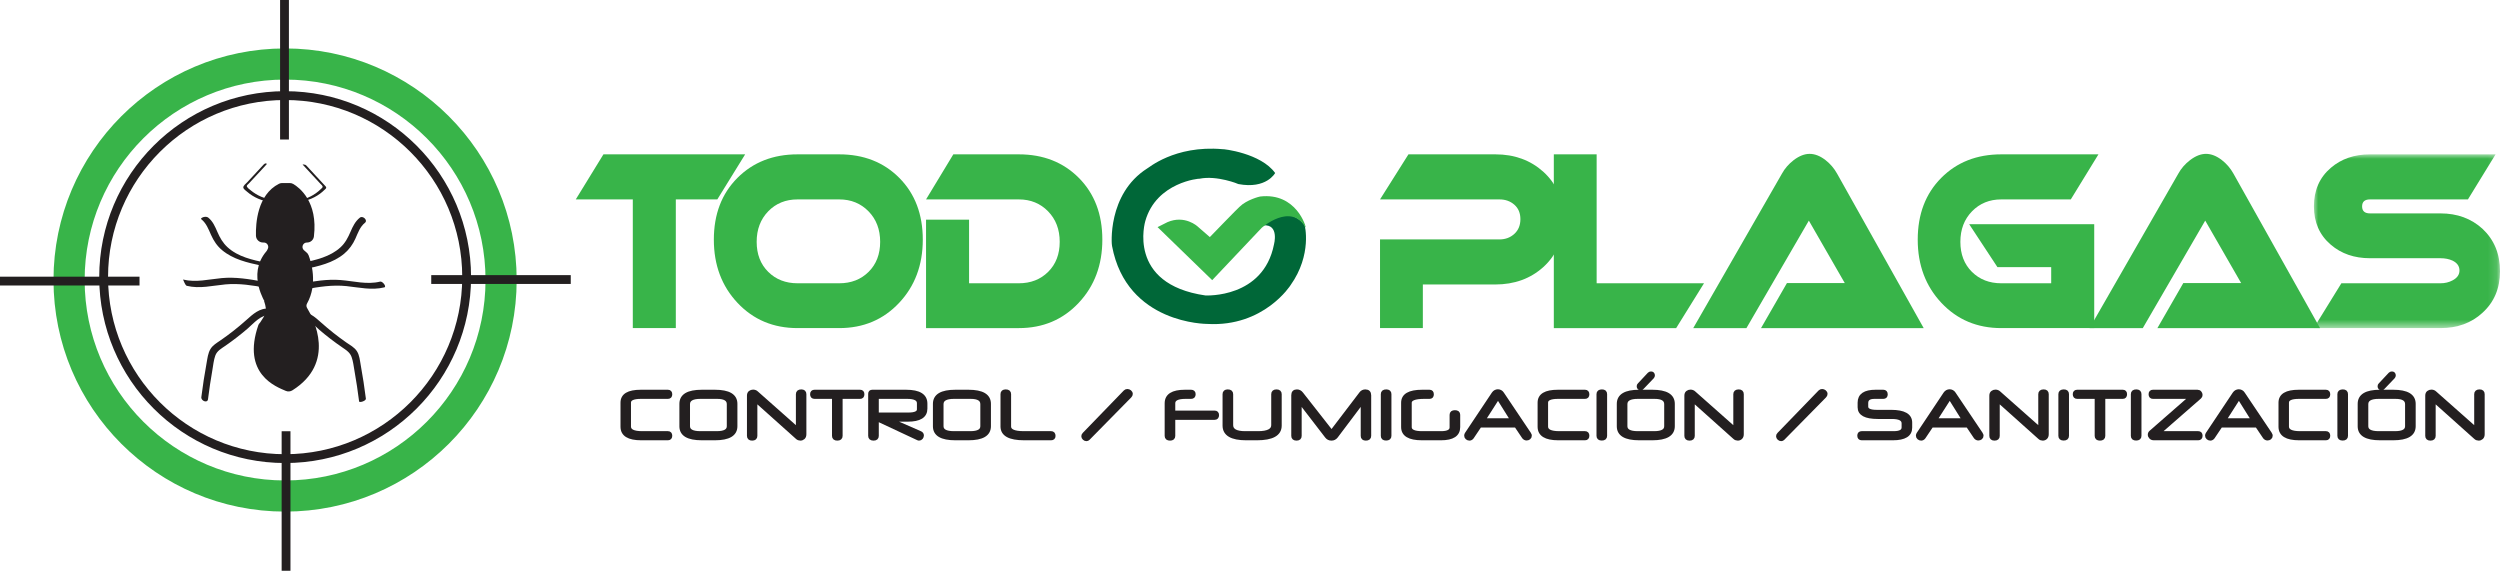 <?xml version="1.0" encoding="UTF-8"?>
<svg width="280px" height="64px" viewBox="0 0 280 64" version="1.1" xmlns="http://www.w3.org/2000/svg" xmlns:xlink="http://www.w3.org/1999/xlink">
    <title>Group 182</title>
    <defs>
        <polygon id="path-1" points="0 0 20.864 0 20.864 19.46 0 19.46"></polygon>
    </defs>
    <g id="Page-1" stroke="none" stroke-width="1" fill="none" fill-rule="evenodd">
        <g id="Group-182" transform="translate(0, -0)">
            <path d="M29.549,27.014 L29.455,27.014 C29.108,27.014 28.823,26.74 28.814,26.394 C28.779,25.049 28.963,21.897 31.319,20.713 C31.407,20.669 31.507,20.648 31.606,20.648 L32.452,20.648 C32.568,20.648 32.678,20.678 32.778,20.737 C33.39,21.1 35.482,22.635 35.01,26.473 C34.971,26.781 34.708,27.014 34.398,27.014 L34.374,27.014 C33.796,27.014 33.512,27.717 33.927,28.119 C34.01,28.2 34.101,28.279 34.201,28.356 C34.299,28.43 34.379,28.525 34.423,28.64 C34.681,29.314 35.473,31.767 34.254,33.933 C34.142,34.131 34.147,34.372 34.265,34.567 C35.034,35.831 37.457,40.578 32.67,43.591 C32.489,43.705 32.265,43.728 32.069,43.644 C31.025,43.191 27.219,41.835 29.073,36.464 C29.113,36.35 29.215,36.276 29.28,36.174 C29.864,35.262 30.153,34.973 29.719,33.67 C30.006,33.957 27.727,30.823 29.959,28.23 C29.991,28.191 30.02,28.15 30.042,28.105 L30.123,27.943 C30.337,27.517 30.026,27.014 29.549,27.014" id="Fill-1" fill="#231F20"></path>
            <path d="M29.549,27.014 L29.455,27.014 C29.108,27.014 28.823,26.74 28.814,26.394 C28.779,25.049 28.963,21.897 31.319,20.713 C31.407,20.669 31.507,20.648 31.606,20.648 L32.452,20.648 C32.568,20.648 32.678,20.678 32.778,20.737 C33.39,21.1 35.482,22.635 35.01,26.473 C34.971,26.781 34.708,27.014 34.398,27.014 L34.374,27.014 C33.796,27.014 33.512,27.717 33.927,28.119 C34.01,28.2 34.101,28.279 34.201,28.356 C34.299,28.43 34.379,28.525 34.423,28.64 C34.681,29.314 35.473,31.767 34.254,33.933 C34.142,34.131 34.147,34.372 34.265,34.567 C35.034,35.831 37.457,40.578 32.67,43.591 C32.489,43.705 32.265,43.728 32.069,43.644 C31.025,43.191 27.219,41.835 29.073,36.464 C29.113,36.35 29.215,36.276 29.28,36.174 C29.864,35.262 30.153,34.973 29.719,33.67 C30.006,33.957 27.727,30.823 29.959,28.23 C29.991,28.191 30.02,28.15 30.042,28.105 L30.123,27.943 C30.337,27.517 30.026,27.014 29.549,27.014 Z" id="Stroke-3" stroke="#231F20" stroke-width="0.296"></path>
            <path d="M29.933,22.262 C29.484,22.146 29.056,21.969 28.66,21.728 C28.466,21.612 28.282,21.481 28.108,21.339 C27.988,21.241 27.588,20.969 27.646,20.8 C27.677,20.711 27.83,20.6 27.893,20.53 C27.981,20.435 28.069,20.341 28.157,20.245 C28.342,20.046 28.527,19.847 28.712,19.648 C29.09,19.239 29.469,18.831 29.846,18.422 C29.908,18.357 29.857,18.307 29.786,18.301 C29.692,18.293 29.587,18.365 29.527,18.43 C29.113,18.876 28.699,19.323 28.286,19.769 C28.083,19.987 27.882,20.205 27.679,20.424 C27.552,20.561 27.219,20.803 27.252,21.017 C27.278,21.184 27.557,21.374 27.678,21.478 C27.864,21.64 28.064,21.786 28.274,21.917 C28.702,22.184 29.171,22.381 29.659,22.507 C29.777,22.537 30.101,22.306 29.933,22.262" id="Fill-5" fill="#231F20"></path>
            <path d="M29.821,29.437 C28.297,29.116 26.664,28.775 25.48,27.686 C24.953,27.2 24.625,26.618 24.343,25.967 C24.089,25.379 23.834,24.78 23.32,24.37 C23.181,24.26 22.97,24.27 22.805,24.31 C22.753,24.323 22.413,24.449 22.545,24.554 C23.102,24.999 23.347,25.657 23.627,26.289 C23.923,26.956 24.299,27.535 24.862,28.008 C26.109,29.055 27.719,29.42 29.274,29.748 C29.453,29.785 29.692,29.787 29.85,29.68 C29.967,29.6 29.996,29.474 29.821,29.437" id="Fill-7" fill="#231F20"></path>
            <path d="M29.391,31.533 C27.891,31.255 26.373,31.005 24.842,31.146 C23.394,31.28 21.948,31.664 20.501,31.307 C20.497,31.306 20.648,31.653 20.667,31.685 C20.719,31.772 20.81,31.985 20.92,32.012 C22.367,32.37 23.812,31.984 25.262,31.851 C26.792,31.712 28.309,31.96 29.809,32.239 C29.82,32.24 29.661,31.89 29.643,31.86 C29.595,31.779 29.498,31.553 29.391,31.533" id="Fill-9" fill="#231F20"></path>
            <path d="M30.135,34.569 C29.089,34.467 28.313,35.197 27.588,35.845 C26.659,36.675 25.678,37.447 24.649,38.152 C24.257,38.421 23.833,38.665 23.578,39.081 C23.292,39.543 23.235,40.129 23.139,40.654 C22.905,41.923 22.71,43.198 22.549,44.479 C22.496,44.893 23.235,45.2 23.296,44.714 C23.434,43.617 23.597,42.523 23.788,41.433 C23.88,40.908 23.931,40.336 24.112,39.831 C24.307,39.287 24.808,39.029 25.258,38.716 C26.111,38.124 26.934,37.488 27.722,36.812 C28.422,36.211 29.223,35.206 30.243,35.306 C30.757,35.357 30.558,34.61 30.135,34.569" id="Fill-11" fill="#231F20"></path>
            <path d="M34.169,22.486 C34.648,22.363 35.105,22.17 35.526,21.908 C35.711,21.792 35.889,21.664 36.057,21.524 C36.156,21.442 36.252,21.356 36.343,21.266 C36.407,21.205 36.53,21.114 36.535,21.021 C36.539,20.927 36.451,20.853 36.393,20.79 C36.298,20.685 36.2,20.581 36.104,20.477 C35.901,20.258 35.699,20.04 35.496,19.821 L34.283,18.511 C34.232,18.457 34.112,18.442 34.044,18.427 C34.025,18.424 33.87,18.407 33.894,18.432 L35.055,19.686 C35.24,19.885 35.425,20.084 35.61,20.283 C35.707,20.388 35.803,20.493 35.9,20.597 C35.971,20.673 36.145,20.809 36.137,20.922 C36.129,21.018 36.011,21.103 35.946,21.166 C35.87,21.241 35.79,21.314 35.708,21.383 C35.515,21.548 35.308,21.697 35.092,21.829 C34.687,22.074 34.248,22.255 33.79,22.373 C33.749,22.384 33.912,22.445 33.918,22.447 C33.989,22.469 34.093,22.505 34.169,22.486" id="Fill-13" fill="#231F20"></path>
            <path d="M34.09,30.15 C35.656,29.82 37.299,29.464 38.557,28.407 C39.111,27.941 39.517,27.37 39.812,26.711 C40.091,26.086 40.32,25.395 40.874,24.954 C41.234,24.666 40.636,24.113 40.304,24.378 C39.789,24.787 39.514,25.362 39.259,25.952 C38.978,26.603 38.673,27.206 38.143,27.693 C36.97,28.772 35.369,29.122 33.856,29.441 C33.35,29.548 33.668,30.239 34.09,30.15" id="Fill-15" fill="#231F20"></path>
            <path d="M34.156,32.412 C35.693,32.126 37.237,31.88 38.803,32.044 C40.219,32.193 41.632,32.534 43.046,32.185 C43.328,32.115 42.844,31.474 42.575,31.54 C41.095,31.906 39.617,31.476 38.135,31.363 C36.639,31.248 35.151,31.495 33.686,31.767 C33.41,31.818 33.882,32.462 34.156,32.412" id="Fill-17" fill="#231F20"></path>
            <path d="M33.194,35.351 C34.194,35.253 35.07,36.344 35.751,36.927 C36.584,37.643 37.457,38.31 38.364,38.929 C38.791,39.22 39.197,39.478 39.379,39.987 C39.551,40.463 39.607,40.997 39.695,41.493 C39.9,42.643 40.072,43.797 40.219,44.955 C40.242,45.138 41.011,44.909 40.978,44.644 C40.82,43.395 40.631,42.15 40.405,40.91 C40.311,40.391 40.266,39.785 39.973,39.332 C39.689,38.893 39.188,38.637 38.77,38.346 C37.797,37.666 36.865,36.927 35.98,36.136 C35.243,35.476 34.52,34.828 33.47,34.931 C33.213,34.956 32.668,35.402 33.194,35.351" id="Fill-19" fill="#231F20"></path>
            <path d="M52.265,31.036 C52.265,42.264 43.164,51.366 31.936,51.366 C20.709,51.366 11.607,42.264 11.607,31.036 C11.607,19.809 20.709,10.707 31.936,10.707 C43.164,10.707 52.265,19.809 52.265,31.036 Z" id="Stroke-21" stroke="#231F20" stroke-width="0.988"></path>
            <path d="M56.123,31.362 C56.123,44.723 45.291,55.555 31.93,55.555 C18.568,55.555 7.736,44.723 7.736,31.362 C7.736,18 18.568,7.169 31.93,7.169 C45.291,7.169 56.123,18 56.123,31.362 Z" id="Stroke-23" stroke="#38B449" stroke-width="3.489"></path>
            <line x1="31.864" y1="0" x2="31.864" y2="15.626" id="Stroke-25" stroke="#231F20" stroke-width="0.988"></line>
            <line x1="32.038" y1="48.299" x2="32.038" y2="63.925" id="Stroke-27" stroke="#231F20" stroke-width="0.988"></line>
            <line x1="63.925" y1="31.308" x2="48.299" y2="31.308" id="Stroke-29" stroke="#231F20" stroke-width="0.988"></line>
            <line x1="15.626" y1="31.482" x2="0" y2="31.482" id="Stroke-31" stroke="#231F20" stroke-width="0.988"></line>
            <polygon id="Fill-33" fill="#38B449" points="83.457 17.287 80.339 22.334 75.692 22.334 75.692 36.747 70.874 36.747 70.874 22.334 64.486 22.334 67.584 17.287"></polygon>
            <path d="M103.352,26.842 C103.352,29.685 102.467,32.047 100.696,33.927 C98.925,35.807 96.692,36.747 93.996,36.747 L89.328,36.747 C86.618,36.747 84.378,35.807 82.608,33.927 C80.836,32.047 79.951,29.685 79.951,26.842 C79.951,23.998 80.829,21.695 82.585,19.931 C84.342,18.169 86.59,17.287 89.328,17.287 L93.996,17.287 C96.734,17.287 98.979,18.169 100.728,19.931 C102.477,21.695 103.352,23.998 103.352,26.842 M93.996,22.334 L89.328,22.334 C87.995,22.334 86.898,22.78 86.038,23.67 C85.177,24.561 84.747,25.699 84.747,27.084 C84.747,28.471 85.177,29.59 86.038,30.445 C86.898,31.3 87.995,31.727 89.328,31.727 L93.996,31.727 C95.329,31.727 96.426,31.3 97.287,30.445 C98.147,29.59 98.578,28.471 98.578,27.084 C98.578,25.699 98.144,24.561 97.276,23.67 C96.408,22.78 95.315,22.334 93.996,22.334" id="Fill-35" fill="#38B449"></path>
            <path d="M123.462,26.842 C123.462,29.685 122.577,32.047 120.806,33.927 C119.035,35.808 116.802,36.748 114.107,36.748 L103.717,36.748 L103.717,24.602 L108.536,24.602 L108.536,31.727 L114.107,31.727 C115.44,31.727 116.537,31.3 117.397,30.445 C118.257,29.591 118.687,28.47 118.687,27.084 C118.687,25.7 118.254,24.561 117.386,23.67 C116.519,22.78 115.426,22.334 114.107,22.334 L103.717,22.334 L106.772,17.287 L114.107,17.287 C116.845,17.287 119.088,18.169 120.838,19.932 C122.588,21.696 123.462,23.999 123.462,26.842" id="Fill-37" fill="#38B449"></path>
            <path d="M175.103,24.575 C175.103,26.77 174.351,28.551 172.845,29.918 C171.397,31.215 169.605,31.862 167.468,31.862 L159.359,31.862 L159.359,36.747 L154.562,36.747 L154.562,26.815 L167.941,26.815 C168.6,26.815 169.156,26.608 169.608,26.194 C170.059,25.781 170.285,25.232 170.285,24.547 C170.285,23.864 170.059,23.324 169.608,22.928 C169.156,22.533 168.6,22.334 167.941,22.334 L154.562,22.334 L157.746,17.287 L167.49,17.287 C169.611,17.287 171.397,17.935 172.845,19.23 C174.351,20.598 175.103,22.379 175.103,24.575" id="Fill-39" fill="#38B449"></path>
            <polygon id="Fill-41" fill="#38B449" points="190.848 31.727 187.729 36.748 174.028 36.748 174.028 17.287 178.824 17.287 178.824 31.727"></polygon>
            <path d="M197.235,36.748 L200.139,31.7 L206.613,31.7 L202.591,24.709 L195.6,36.748 L189.643,36.748 L199.58,19.446 C199.895,18.87 200.332,18.366 200.892,17.935 C201.508,17.467 202.103,17.233 202.677,17.233 C203.265,17.233 203.86,17.467 204.462,17.935 C204.993,18.349 205.423,18.853 205.753,19.446 L215.453,36.748 L197.235,36.748 Z" id="Fill-43" fill="#38B449"></path>
            <path d="M235.026,17.287 L231.929,22.334 L224.143,22.334 C222.823,22.334 221.73,22.78 220.863,23.67 C219.995,24.561 219.561,25.699 219.561,27.084 C219.561,28.471 219.992,29.59 220.852,30.445 C221.713,31.3 222.809,31.727 224.143,31.727 L229.734,31.727 L229.734,29.919 L223.712,29.919 L220.551,25.114 L234.553,25.114 L234.553,36.747 L224.143,36.747 C221.447,36.747 219.213,35.807 217.442,33.927 C215.672,32.047 214.786,29.686 214.786,26.842 C214.786,23.998 215.661,21.696 217.41,19.932 C219.16,18.169 221.404,17.287 224.143,17.287 L235.026,17.287 Z" id="Fill-45" fill="#38B449"></path>
            <path d="M241.629,36.748 L244.532,31.7 L251.006,31.7 L246.984,24.709 L239.993,36.748 L234.036,36.748 L243.972,19.446 C244.288,18.87 244.725,18.366 245.285,17.935 C245.901,17.467 246.496,17.233 247.07,17.233 C247.659,17.233 248.253,17.467 248.855,17.935 C249.386,18.349 249.816,18.853 250.146,19.446 L259.846,36.748 L241.629,36.748 Z" id="Fill-47" fill="#38B449"></path>
            <g id="Group-51" transform="translate(259.136, 17.287)">
                <mask id="mask-2" fill="white">
                    <use xlink:href="#path-1"></use>
                </mask>
                <g id="Clip-50"></g>
                <path d="M20.368,0 L17.272,5.047 L6.302,5.047 C5.714,5.047 5.42,5.309 5.42,5.83 C5.42,6.352 5.714,6.613 6.302,6.613 L14.196,6.613 C16.074,6.613 17.644,7.189 18.906,8.34 C20.211,9.564 20.864,11.147 20.864,13.09 C20.864,15.016 20.204,16.573 18.884,17.76 C17.652,18.893 16.089,19.46 14.196,19.46 L0,19.46 L3.097,14.44 L14.196,14.44 C14.698,14.44 15.149,14.332 15.55,14.116 C16.066,13.846 16.325,13.478 16.325,13.009 C16.325,12.524 16.066,12.155 15.55,11.903 C15.163,11.724 14.712,11.633 14.196,11.633 L6.302,11.633 C4.552,11.633 3.09,11.13 1.915,10.121 C0.652,9.042 0.022,7.611 0.022,5.83 C0.022,4.03 0.652,2.591 1.915,1.511 C3.09,0.504 4.552,0 6.302,0 L20.368,0 Z" id="Fill-49" fill="#38B449" mask="url(#mask-2)"></path>
            </g>
            <path d="M71.788,44.475 C70.91,44.475 70.471,44.682 70.471,45.093 L70.471,47.779 C70.471,48.252 70.952,48.488 71.916,48.488 L74.807,48.488 C74.998,48.488 75.094,48.593 75.094,48.801 C75.094,49.009 74.998,49.113 74.807,49.113 L71.81,49.113 C70.4,49.113 69.695,48.674 69.695,47.796 L69.695,45.092 C69.695,44.264 70.385,43.85 71.765,43.85 L74.807,43.85 C74.998,43.85 75.094,43.955 75.094,44.166 C75.094,44.372 74.998,44.475 74.807,44.475 L71.788,44.475 Z" id="Fill-52" fill="#231F20"></path>
            <path d="M71.788,44.475 C70.91,44.475 70.471,44.682 70.471,45.093 L70.471,47.779 C70.471,48.252 70.952,48.488 71.916,48.488 L74.807,48.488 C74.998,48.488 75.094,48.593 75.094,48.801 C75.094,49.009 74.998,49.113 74.807,49.113 L71.81,49.113 C70.4,49.113 69.695,48.674 69.695,47.796 L69.695,45.092 C69.695,44.264 70.385,43.85 71.765,43.85 L74.807,43.85 C74.998,43.85 75.094,43.955 75.094,44.166 C75.094,44.372 74.998,44.475 74.807,44.475 L71.788,44.475 Z" id="Stroke-54" stroke="#231F20" stroke-width="0.397"></path>
            <path d="M82.391,47.735 C82.391,48.654 81.617,49.113 80.071,49.113 L78.602,49.113 C77.061,49.113 76.291,48.659 76.291,47.75 L76.291,45.228 C76.291,44.309 77.061,43.85 78.602,43.85 L80.071,43.85 C81.617,43.85 82.391,44.309 82.391,45.228 L82.391,47.735 Z M81.6,45.267 C81.6,44.739 81.174,44.475 80.321,44.475 L78.442,44.475 C77.535,44.475 77.082,44.739 77.082,45.267 L77.082,47.734 C77.082,48.237 77.535,48.488 78.442,48.488 L80.277,48.488 C81.159,48.488 81.6,48.237 81.6,47.734 L81.6,45.267 Z" id="Fill-56" fill="#231F20"></path>
            <path d="M82.391,47.735 C82.391,48.654 81.617,49.113 80.071,49.113 L78.602,49.113 C77.061,49.113 76.291,48.659 76.291,47.75 L76.291,45.228 C76.291,44.309 77.061,43.85 78.602,43.85 L80.071,43.85 C81.617,43.85 82.391,44.309 82.391,45.228 L82.391,47.735 Z M81.6,45.267 C81.6,44.739 81.174,44.475 80.321,44.475 L78.442,44.475 C77.535,44.475 77.082,44.739 77.082,45.267 L77.082,47.734 C77.082,48.237 77.535,48.488 78.442,48.488 L80.277,48.488 C81.159,48.488 81.6,48.237 81.6,47.734 L81.6,45.267 Z" id="Stroke-58" stroke="#231F20" stroke-width="0.397"></path>
            <path d="M90.116,48.631 C90.116,48.807 90.067,48.938 89.973,49.023 C89.877,49.109 89.767,49.151 89.642,49.151 C89.581,49.151 89.518,49.139 89.453,49.117 C89.388,49.095 89.327,49.056 89.272,49 L84.626,44.844 L84.626,48.82 C84.626,49.041 84.498,49.151 84.242,49.151 C83.986,49.151 83.858,49.041 83.858,48.82 L83.858,44.309 C83.858,44.144 83.908,44.023 84.009,43.948 C84.109,43.872 84.219,43.835 84.34,43.835 C84.41,43.835 84.481,43.846 84.55,43.869 C84.621,43.891 84.684,43.93 84.739,43.985 L89.339,48.06 L89.339,44.144 C89.339,43.923 89.476,43.812 89.747,43.812 C89.993,43.812 90.116,43.923 90.116,44.144 L90.116,48.631 Z" id="Fill-60" fill="#231F20"></path>
            <path d="M90.116,48.631 C90.116,48.807 90.067,48.938 89.973,49.023 C89.877,49.109 89.767,49.151 89.642,49.151 C89.581,49.151 89.518,49.139 89.453,49.117 C89.388,49.095 89.327,49.056 89.272,49 L84.626,44.844 L84.626,48.82 C84.626,49.041 84.498,49.151 84.242,49.151 C83.986,49.151 83.858,49.041 83.858,48.82 L83.858,44.309 C83.858,44.144 83.908,44.023 84.009,43.948 C84.109,43.872 84.219,43.835 84.34,43.835 C84.41,43.835 84.481,43.846 84.55,43.869 C84.621,43.891 84.684,43.93 84.739,43.985 L89.339,48.06 L89.339,44.144 C89.339,43.923 89.476,43.812 89.747,43.812 C89.993,43.812 90.116,43.923 90.116,44.144 L90.116,48.631 Z" id="Stroke-62" stroke="#231F20" stroke-width="0.397"></path>
            <path d="M94.174,44.475 L94.174,48.819 C94.174,49.041 94.042,49.151 93.775,49.151 C93.515,49.151 93.383,49.041 93.383,48.819 L93.383,44.475 L91.223,44.475 C91.027,44.475 90.929,44.367 90.929,44.151 C90.929,43.95 91.027,43.85 91.223,43.85 L96.336,43.85 C96.522,43.85 96.614,43.95 96.614,44.151 C96.614,44.367 96.522,44.475 96.336,44.475 L94.174,44.475 Z" id="Fill-64" fill="#231F20"></path>
            <path d="M94.174,44.475 L94.174,48.819 C94.174,49.041 94.042,49.151 93.775,49.151 C93.515,49.151 93.383,49.041 93.383,48.819 L93.383,44.475 L91.223,44.475 C91.027,44.475 90.929,44.367 90.929,44.151 C90.929,43.95 91.027,43.85 91.223,43.85 L96.336,43.85 C96.522,43.85 96.614,43.95 96.614,44.151 C96.614,44.367 96.522,44.475 96.336,44.475 L94.174,44.475 Z" id="Stroke-66" stroke="#231F20" stroke-width="0.397"></path>
            <path d="M103.67,45.77 C103.67,46.609 103.002,47.028 101.667,47.028 L99.747,47.028 L103.067,48.48 C103.142,48.511 103.196,48.552 103.229,48.605 C103.262,48.658 103.278,48.712 103.278,48.767 C103.278,48.862 103.245,48.95 103.181,49.031 C103.115,49.111 103.032,49.151 102.932,49.151 C102.887,49.151 102.836,49.136 102.781,49.105 L98.226,46.975 L98.226,48.82 C98.226,49.041 98.098,49.151 97.841,49.151 C97.571,49.151 97.435,49.041 97.435,48.82 L97.435,44.105 C97.435,43.935 97.52,43.85 97.691,43.85 L101.486,43.85 C102.942,43.85 103.67,44.301 103.67,45.205 L103.67,45.77 Z M102.894,45.16 C102.894,44.704 102.465,44.475 101.606,44.475 L98.226,44.475 L98.226,46.403 L101.742,46.403 C102.51,46.403 102.894,46.217 102.894,45.845 L102.894,45.16 Z" id="Fill-68" fill="#231F20"></path>
            <path d="M103.67,45.77 C103.67,46.609 103.002,47.028 101.667,47.028 L99.747,47.028 L103.067,48.48 C103.142,48.511 103.196,48.552 103.229,48.605 C103.262,48.658 103.278,48.712 103.278,48.767 C103.278,48.862 103.245,48.95 103.181,49.031 C103.115,49.111 103.032,49.151 102.932,49.151 C102.887,49.151 102.836,49.136 102.781,49.105 L98.226,46.975 L98.226,48.82 C98.226,49.041 98.098,49.151 97.841,49.151 C97.571,49.151 97.435,49.041 97.435,48.82 L97.435,44.105 C97.435,43.935 97.52,43.85 97.691,43.85 L101.486,43.85 C102.942,43.85 103.67,44.301 103.67,45.205 L103.67,45.77 Z M102.894,45.16 C102.894,44.704 102.465,44.475 101.606,44.475 L98.226,44.475 L98.226,46.403 L101.742,46.403 C102.51,46.403 102.894,46.217 102.894,45.845 L102.894,45.16 Z" id="Stroke-70" stroke="#231F20" stroke-width="0.397"></path>
            <path d="M110.786,47.735 C110.786,48.654 110.012,49.113 108.466,49.113 L106.998,49.113 C105.456,49.113 104.686,48.659 104.686,47.75 L104.686,45.228 C104.686,44.309 105.456,43.85 106.998,43.85 L108.466,43.85 C110.012,43.85 110.786,44.309 110.786,45.228 L110.786,47.735 Z M109.995,45.267 C109.995,44.739 109.569,44.475 108.717,44.475 L106.837,44.475 C105.93,44.475 105.477,44.739 105.477,45.267 L105.477,47.734 C105.477,48.237 105.93,48.488 106.837,48.488 L108.672,48.488 C109.554,48.488 109.995,48.237 109.995,47.734 L109.995,45.267 Z" id="Fill-72" fill="#231F20"></path>
            <path d="M110.786,47.735 C110.786,48.654 110.012,49.113 108.466,49.113 L106.998,49.113 C105.456,49.113 104.686,48.659 104.686,47.75 L104.686,45.228 C104.686,44.309 105.456,43.85 106.998,43.85 L108.466,43.85 C110.012,43.85 110.786,44.309 110.786,45.228 L110.786,47.735 Z M109.995,45.267 C109.995,44.739 109.569,44.475 108.717,44.475 L106.837,44.475 C105.93,44.475 105.477,44.739 105.477,45.267 L105.477,47.734 C105.477,48.237 105.93,48.488 106.837,48.488 L108.672,48.488 C109.554,48.488 109.995,48.237 109.995,47.734 L109.995,45.267 Z" id="Stroke-74" stroke="#231F20" stroke-width="0.397"></path>
            <path d="M114.694,49.113 C113.068,49.113 112.254,48.664 112.254,47.765 L112.254,44.136 C112.254,43.92 112.384,43.812 112.645,43.812 C112.912,43.812 113.044,43.921 113.044,44.137 L113.044,47.772 C113.044,48.249 113.581,48.488 114.656,48.488 L117.721,48.488 C117.921,48.488 118.022,48.6 118.022,48.823 C118.022,49.016 117.921,49.113 117.721,49.113 L114.694,49.113 Z" id="Fill-76" fill="#231F20"></path>
            <path d="M114.694,49.113 C113.068,49.113 112.254,48.664 112.254,47.765 L112.254,44.136 C112.254,43.92 112.384,43.812 112.645,43.812 C112.912,43.812 113.044,43.921 113.044,44.137 L113.044,47.772 C113.044,48.249 113.581,48.488 114.656,48.488 L117.721,48.488 C117.921,48.488 118.022,48.6 118.022,48.823 C118.022,49.016 117.921,49.113 117.721,49.113 L114.694,49.113 Z" id="Stroke-78" stroke="#231F20" stroke-width="0.397"></path>
            <path d="M121.885,49.121 C121.824,49.181 121.757,49.211 121.681,49.211 C121.586,49.211 121.5,49.175 121.422,49.102 C121.344,49.03 121.305,48.945 121.305,48.85 C121.305,48.77 121.343,48.692 121.418,48.616 L126.011,43.872 C126.081,43.802 126.164,43.767 126.26,43.767 C126.309,43.767 126.36,43.776 126.41,43.793 C126.46,43.811 126.504,43.836 126.542,43.869 C126.579,43.901 126.611,43.939 126.636,43.982 C126.661,44.024 126.674,44.071 126.674,44.121 C126.674,44.211 126.633,44.297 126.553,44.377 L121.885,49.121 Z" id="Fill-80" fill="#231F20"></path>
            <path d="M121.885,49.121 C121.824,49.181 121.757,49.211 121.681,49.211 C121.586,49.211 121.5,49.175 121.422,49.102 C121.344,49.03 121.305,48.945 121.305,48.85 C121.305,48.77 121.343,48.692 121.418,48.616 L126.011,43.872 C126.081,43.802 126.164,43.767 126.26,43.767 C126.309,43.767 126.36,43.776 126.41,43.793 C126.46,43.811 126.504,43.836 126.542,43.869 C126.579,43.901 126.611,43.939 126.636,43.982 C126.661,44.024 126.674,44.071 126.674,44.121 C126.674,44.211 126.633,44.297 126.553,44.377 L121.885,49.121 Z" id="Stroke-82" stroke="#231F20" stroke-width="0.397"></path>
            <path d="M131.432,46.824 L131.432,48.82 C131.432,49.04 131.304,49.151 131.048,49.151 C130.777,49.151 130.641,49.04 130.641,48.82 L130.641,45.168 C130.641,44.289 131.329,43.85 132.705,43.85 L133.405,43.85 C133.611,43.85 133.714,43.951 133.714,44.151 C133.714,44.368 133.611,44.475 133.405,44.475 L132.78,44.475 C131.881,44.475 131.432,44.704 131.432,45.16 L131.432,46.184 L136.033,46.184 C136.234,46.184 136.334,46.287 136.334,46.493 C136.334,46.714 136.234,46.824 136.033,46.824 L131.432,46.824 Z" id="Fill-84" fill="#231F20"></path>
            <path d="M131.432,46.824 L131.432,48.82 C131.432,49.04 131.304,49.151 131.048,49.151 C130.777,49.151 130.641,49.04 130.641,48.82 L130.641,45.168 C130.641,44.289 131.329,43.85 132.705,43.85 L133.405,43.85 C133.611,43.85 133.714,43.951 133.714,44.151 C133.714,44.368 133.611,44.475 133.405,44.475 L132.78,44.475 C131.881,44.475 131.432,44.704 131.432,45.16 L131.432,46.184 L136.033,46.184 C136.234,46.184 136.334,46.287 136.334,46.493 C136.334,46.714 136.234,46.824 136.033,46.824 L131.432,46.824 Z" id="Stroke-86" stroke="#231F20" stroke-width="0.397"></path>
            <path d="M143.352,47.668 C143.352,48.631 142.488,49.114 140.762,49.114 L139.58,49.114 C137.943,49.114 137.125,48.631 137.125,47.668 L137.125,44.143 C137.125,43.923 137.252,43.812 137.509,43.812 C137.78,43.812 137.916,43.923 137.916,44.144 L137.916,47.614 C137.916,48.196 138.43,48.489 139.459,48.489 L140.89,48.489 C142.014,48.489 142.576,48.196 142.576,47.614 L142.576,44.144 C142.576,43.923 142.707,43.812 142.968,43.812 C143.224,43.812 143.352,43.923 143.352,44.143 L143.352,47.668 Z" id="Fill-88" fill="#231F20"></path>
            <path d="M143.352,47.668 C143.352,48.631 142.488,49.114 140.762,49.114 L139.58,49.114 C137.943,49.114 137.125,48.631 137.125,47.668 L137.125,44.143 C137.125,43.923 137.252,43.812 137.509,43.812 C137.78,43.812 137.916,43.923 137.916,44.144 L137.916,47.614 C137.916,48.196 138.43,48.489 139.459,48.489 L140.89,48.489 C142.014,48.489 142.576,48.196 142.576,47.614 L142.576,44.144 C142.576,43.923 142.707,43.812 142.968,43.812 C143.224,43.812 143.352,43.923 143.352,44.143 L143.352,47.668 Z" id="Stroke-90" stroke="#231F20" stroke-width="0.397"></path>
            <path d="M153.375,48.819 C153.375,49.041 153.242,49.151 152.975,49.151 C152.725,49.151 152.599,49.041 152.599,48.819 L152.599,44.98 L149.662,48.88 C149.522,49.061 149.343,49.151 149.127,49.151 C149.007,49.151 148.903,49.128 148.815,49.083 C148.727,49.038 148.649,48.971 148.578,48.88 L145.588,44.995 L145.588,48.819 C145.588,49.041 145.463,49.151 145.212,49.151 C144.951,49.151 144.821,49.041 144.821,48.819 L144.821,44.264 C144.821,43.962 144.966,43.812 145.257,43.812 C145.463,43.812 145.636,43.905 145.777,44.091 L149.135,48.375 L152.433,44.046 C152.489,43.971 152.559,43.912 152.644,43.873 C152.73,43.832 152.82,43.812 152.916,43.812 C153.221,43.812 153.375,43.968 153.375,44.279 L153.375,48.819 Z" id="Fill-92" fill="#231F20"></path>
            <path d="M153.375,48.819 C153.375,49.041 153.242,49.151 152.975,49.151 C152.725,49.151 152.599,49.041 152.599,48.819 L152.599,44.98 L149.662,48.88 C149.522,49.061 149.343,49.151 149.127,49.151 C149.007,49.151 148.903,49.128 148.815,49.083 C148.727,49.038 148.649,48.971 148.578,48.88 L145.588,44.995 L145.588,48.819 C145.588,49.041 145.463,49.151 145.212,49.151 C144.951,49.151 144.821,49.041 144.821,48.819 L144.821,44.264 C144.821,43.962 144.966,43.812 145.257,43.812 C145.463,43.812 145.636,43.905 145.777,44.091 L149.135,48.375 L152.433,44.046 C152.489,43.971 152.559,43.912 152.644,43.873 C152.73,43.832 152.82,43.812 152.916,43.812 C153.221,43.812 153.375,43.968 153.375,44.279 L153.375,48.819 Z" id="Stroke-94" stroke="#231F20" stroke-width="0.397"></path>
            <path d="M155.641,48.819 C155.641,49.035 155.508,49.143 155.242,49.143 C154.981,49.143 154.85,49.035 154.85,48.819 L154.85,44.136 C154.85,43.92 154.988,43.812 155.264,43.812 C155.516,43.812 155.641,43.92 155.641,44.136 L155.641,48.819 Z" id="Fill-96" fill="#231F20"></path>
            <path d="M155.641,48.819 C155.641,49.035 155.508,49.143 155.242,49.143 C154.981,49.143 154.85,49.035 154.85,48.819 L154.85,44.136 C154.85,43.92 154.988,43.812 155.264,43.812 C155.516,43.812 155.641,43.92 155.641,44.136 L155.641,48.819 Z" id="Stroke-98" stroke="#231F20" stroke-width="0.397"></path>
            <path d="M163.344,47.833 C163.344,48.686 162.694,49.113 161.393,49.113 L159.255,49.113 C157.834,49.113 157.124,48.686 157.124,47.833 L157.124,45.107 C157.124,44.269 157.842,43.85 159.278,43.85 L160.114,43.85 C160.299,43.85 160.392,43.955 160.392,44.166 C160.392,44.372 160.299,44.475 160.114,44.475 L159.519,44.475 C158.449,44.475 157.915,44.686 157.915,45.108 L157.915,47.84 C157.915,48.272 158.369,48.489 159.278,48.489 L161.393,48.489 C162.167,48.489 162.553,48.28 162.553,47.864 L162.553,46.455 C162.553,46.244 162.687,46.139 162.952,46.139 C163.214,46.139 163.344,46.244 163.344,46.455 L163.344,47.833 Z" id="Fill-100" fill="#231F20"></path>
            <path d="M163.344,47.833 C163.344,48.686 162.694,49.113 161.393,49.113 L159.255,49.113 C157.834,49.113 157.124,48.686 157.124,47.833 L157.124,45.107 C157.124,44.269 157.842,43.85 159.278,43.85 L160.114,43.85 C160.299,43.85 160.392,43.955 160.392,44.166 C160.392,44.372 160.299,44.475 160.114,44.475 L159.519,44.475 C158.449,44.475 157.915,44.686 157.915,45.108 L157.915,47.84 C157.915,48.272 158.369,48.489 159.278,48.489 L161.393,48.489 C162.167,48.489 162.553,48.28 162.553,47.864 L162.553,46.455 C162.553,46.244 162.687,46.139 162.952,46.139 C163.214,46.139 163.344,46.244 163.344,46.455 L163.344,47.833 Z" id="Stroke-102" stroke="#231F20" stroke-width="0.397"></path>
            <path d="M169.79,47.683 L165.753,47.683 L164.88,48.985 C164.84,49.041 164.792,49.082 164.737,49.109 C164.682,49.137 164.631,49.151 164.586,49.151 C164.481,49.151 164.388,49.117 164.307,49.049 C164.228,48.982 164.187,48.898 164.187,48.797 C164.187,48.732 164.205,48.667 164.24,48.602 L167.259,44.076 C167.325,43.981 167.401,43.91 167.489,43.865 C167.577,43.82 167.669,43.797 167.764,43.797 C167.859,43.797 167.95,43.82 168.038,43.865 C168.126,43.91 168.201,43.981 168.261,44.076 L171.295,48.594 C171.325,48.629 171.344,48.665 171.352,48.703 C171.359,48.74 171.363,48.772 171.363,48.797 C171.363,48.903 171.324,48.985 171.246,49.046 C171.168,49.105 171.077,49.136 170.972,49.136 C170.922,49.136 170.868,49.122 170.81,49.095 C170.752,49.067 170.7,49.026 170.655,48.97 L169.79,47.683 Z M166.168,47.043 L169.353,47.043 L167.779,44.528 L166.168,47.043 Z" id="Fill-104" fill="#231F20"></path>
            <path d="M169.79,47.683 L165.753,47.683 L164.88,48.985 C164.84,49.041 164.792,49.082 164.737,49.109 C164.682,49.137 164.631,49.151 164.586,49.151 C164.481,49.151 164.388,49.117 164.307,49.049 C164.228,48.982 164.187,48.898 164.187,48.797 C164.187,48.732 164.205,48.667 164.24,48.602 L167.259,44.076 C167.325,43.981 167.401,43.91 167.489,43.865 C167.577,43.82 167.669,43.797 167.764,43.797 C167.859,43.797 167.95,43.82 168.038,43.865 C168.126,43.91 168.201,43.981 168.261,44.076 L171.295,48.594 C171.325,48.629 171.344,48.665 171.352,48.703 C171.359,48.74 171.363,48.772 171.363,48.797 C171.363,48.903 171.324,48.985 171.246,49.046 C171.168,49.105 171.077,49.136 170.972,49.136 C170.922,49.136 170.868,49.122 170.81,49.095 C170.752,49.067 170.7,49.026 170.655,48.97 L169.79,47.683 Z M166.168,47.043 L169.353,47.043 L167.779,44.528 L166.168,47.043 Z" id="Stroke-106" stroke="#231F20" stroke-width="0.397"></path>
            <path d="M174.503,44.475 C173.625,44.475 173.186,44.682 173.186,45.093 L173.186,47.779 C173.186,48.252 173.667,48.488 174.631,48.488 L177.523,48.488 C177.714,48.488 177.809,48.593 177.809,48.801 C177.809,49.009 177.714,49.113 177.523,49.113 L174.526,49.113 C173.115,49.113 172.41,48.674 172.41,47.796 L172.41,45.092 C172.41,44.264 173.1,43.85 174.481,43.85 L177.523,43.85 C177.714,43.85 177.809,43.955 177.809,44.166 C177.809,44.372 177.714,44.475 177.523,44.475 L174.503,44.475 Z" id="Fill-108" fill="#231F20"></path>
            <path d="M174.503,44.475 C173.625,44.475 173.186,44.682 173.186,45.093 L173.186,47.779 C173.186,48.252 173.667,48.488 174.631,48.488 L177.523,48.488 C177.714,48.488 177.809,48.593 177.809,48.801 C177.809,49.009 177.714,49.113 177.523,49.113 L174.526,49.113 C173.115,49.113 172.41,48.674 172.41,47.796 L172.41,45.092 C172.41,44.264 173.1,43.85 174.481,43.85 L177.523,43.85 C177.714,43.85 177.809,43.955 177.809,44.166 C177.809,44.372 177.714,44.475 177.523,44.475 L174.503,44.475 Z" id="Stroke-110" stroke="#231F20" stroke-width="0.397"></path>
            <path d="M179.797,48.819 C179.797,49.035 179.664,49.143 179.398,49.143 C179.137,49.143 179.006,49.035 179.006,48.819 L179.006,44.136 C179.006,43.92 179.145,43.812 179.42,43.812 C179.672,43.812 179.797,43.92 179.797,44.136 L179.797,48.819 Z" id="Fill-112" fill="#231F20"></path>
            <path d="M179.797,48.819 C179.797,49.035 179.664,49.143 179.398,49.143 C179.137,49.143 179.006,49.035 179.006,48.819 L179.006,44.136 C179.006,43.92 179.145,43.812 179.42,43.812 C179.672,43.812 179.797,43.92 179.797,44.136 L179.797,48.819 Z" id="Stroke-114" stroke="#231F20" stroke-width="0.397"></path>
            <path d="M187.38,47.735 C187.38,48.654 186.606,49.113 185.061,49.113 L183.592,49.113 C182.051,49.113 181.28,48.659 181.28,47.75 L181.28,45.228 C181.28,44.309 182.051,43.85 183.592,43.85 L185.061,43.85 C186.606,43.85 187.38,44.309 187.38,45.228 L187.38,47.735 Z M186.589,45.267 C186.589,44.739 186.163,44.475 185.311,44.475 L183.431,44.475 C182.524,44.475 182.071,44.739 182.071,45.267 L182.071,47.733 C182.071,48.236 182.524,48.488 183.431,48.488 L185.266,48.488 C186.148,48.488 186.589,48.236 186.589,47.733 L186.589,45.267 Z M183.938,43.421 C183.893,43.476 183.83,43.504 183.75,43.504 C183.59,43.504 183.509,43.421 183.509,43.255 C183.509,43.184 183.534,43.127 183.585,43.081 L184.699,41.892 C184.759,41.831 184.829,41.801 184.909,41.801 C185.071,41.801 185.15,41.884 185.15,42.05 C185.15,42.11 185.125,42.171 185.075,42.231 L183.938,43.421 Z" id="Fill-116" fill="#231F20"></path>
            <path d="M187.38,47.735 C187.38,48.654 186.606,49.113 185.061,49.113 L183.592,49.113 C182.051,49.113 181.28,48.659 181.28,47.75 L181.28,45.228 C181.28,44.309 182.051,43.85 183.592,43.85 L185.061,43.85 C186.606,43.85 187.38,44.309 187.38,45.228 L187.38,47.735 Z M186.589,45.267 C186.589,44.739 186.163,44.475 185.311,44.475 L183.431,44.475 C182.524,44.475 182.071,44.739 182.071,45.267 L182.071,47.733 C182.071,48.236 182.524,48.488 183.431,48.488 L185.266,48.488 C186.148,48.488 186.589,48.236 186.589,47.733 L186.589,45.267 Z M183.938,43.421 C183.893,43.476 183.83,43.504 183.75,43.504 C183.59,43.504 183.509,43.421 183.509,43.255 C183.509,43.184 183.534,43.127 183.585,43.081 L184.699,41.892 C184.759,41.831 184.829,41.801 184.909,41.801 C185.071,41.801 185.15,41.884 185.15,42.05 C185.15,42.11 185.125,42.171 185.075,42.231 L183.938,43.421 Z" id="Stroke-118" stroke="#231F20" stroke-width="0.397"></path>
            <path d="M195.105,48.631 C195.105,48.807 195.057,48.938 194.962,49.023 C194.867,49.109 194.756,49.151 194.631,49.151 C194.57,49.151 194.507,49.139 194.443,49.117 C194.377,49.095 194.316,49.056 194.262,49 L189.615,44.844 L189.615,48.82 C189.615,49.041 189.487,49.151 189.232,49.151 C188.975,49.151 188.848,49.041 188.848,48.82 L188.848,44.309 C188.848,44.144 188.897,44.023 188.999,43.948 C189.098,43.872 189.209,43.835 189.33,43.835 C189.399,43.835 189.47,43.846 189.54,43.869 C189.61,43.891 189.673,43.93 189.728,43.985 L194.329,48.06 L194.329,44.144 C194.329,43.923 194.465,43.812 194.736,43.812 C194.982,43.812 195.105,43.923 195.105,44.144 L195.105,48.631 Z" id="Fill-120" fill="#231F20"></path>
            <path d="M195.105,48.631 C195.105,48.807 195.057,48.938 194.962,49.023 C194.867,49.109 194.756,49.151 194.631,49.151 C194.57,49.151 194.507,49.139 194.443,49.117 C194.377,49.095 194.316,49.056 194.262,49 L189.615,44.844 L189.615,48.82 C189.615,49.041 189.487,49.151 189.232,49.151 C188.975,49.151 188.848,49.041 188.848,48.82 L188.848,44.309 C188.848,44.144 188.897,44.023 188.999,43.948 C189.098,43.872 189.209,43.835 189.33,43.835 C189.399,43.835 189.47,43.846 189.54,43.869 C189.61,43.891 189.673,43.93 189.728,43.985 L194.329,48.06 L194.329,44.144 C194.329,43.923 194.465,43.812 194.736,43.812 C194.982,43.812 195.105,43.923 195.105,44.144 L195.105,48.631 Z" id="Stroke-122" stroke="#231F20" stroke-width="0.397"></path>
            <path d="M199.698,49.121 C199.638,49.181 199.571,49.211 199.495,49.211 C199.4,49.211 199.313,49.175 199.235,49.102 C199.157,49.03 199.118,48.945 199.118,48.85 C199.118,48.77 199.156,48.692 199.232,48.616 L203.824,43.872 C203.895,43.802 203.978,43.767 204.073,43.767 C204.123,43.767 204.174,43.776 204.224,43.793 C204.274,43.811 204.317,43.836 204.355,43.869 C204.393,43.901 204.424,43.939 204.45,43.982 C204.474,44.024 204.487,44.071 204.487,44.121 C204.487,44.211 204.447,44.297 204.367,44.377 L199.698,49.121 Z" id="Fill-124" fill="#231F20"></path>
            <path d="M199.698,49.121 C199.638,49.181 199.571,49.211 199.495,49.211 C199.4,49.211 199.313,49.175 199.235,49.102 C199.157,49.03 199.118,48.945 199.118,48.85 C199.118,48.77 199.156,48.692 199.232,48.616 L203.824,43.872 C203.895,43.802 203.978,43.767 204.073,43.767 C204.123,43.767 204.174,43.776 204.224,43.793 C204.274,43.811 204.317,43.836 204.355,43.869 C204.393,43.901 204.424,43.939 204.45,43.982 C204.474,44.024 204.487,44.071 204.487,44.121 C204.487,44.211 204.447,44.297 204.367,44.377 L199.698,49.121 Z" id="Stroke-126" stroke="#231F20" stroke-width="0.397"></path>
            <path d="M213.967,47.898 C213.967,48.708 213.312,49.113 212.002,49.113 L208.508,49.113 C208.313,49.113 208.215,49.007 208.215,48.793 C208.215,48.59 208.313,48.488 208.508,48.488 L212.101,48.488 C212.819,48.488 213.178,48.281 213.178,47.868 L213.178,47.414 C213.178,46.956 212.748,46.726 211.892,46.726 L210.305,46.726 C208.936,46.726 208.252,46.357 208.252,45.619 L208.252,45.092 C208.252,44.264 208.855,43.85 210.059,43.85 L210.933,43.85 C211.128,43.85 211.227,43.958 211.227,44.174 C211.227,44.374 211.128,44.475 210.933,44.475 L209.939,44.475 C209.341,44.475 209.042,44.697 209.042,45.142 L209.042,45.539 C209.042,45.914 209.423,46.101 210.185,46.101 L211.795,46.101 C213.244,46.101 213.967,46.512 213.967,47.332 L213.967,47.898 Z" id="Fill-128" fill="#231F20"></path>
            <path d="M213.967,47.898 C213.967,48.708 213.312,49.113 212.002,49.113 L208.508,49.113 C208.313,49.113 208.215,49.007 208.215,48.793 C208.215,48.59 208.313,48.488 208.508,48.488 L212.101,48.488 C212.819,48.488 213.178,48.281 213.178,47.868 L213.178,47.414 C213.178,46.956 212.748,46.726 211.892,46.726 L210.305,46.726 C208.936,46.726 208.252,46.357 208.252,45.619 L208.252,45.092 C208.252,44.264 208.855,43.85 210.059,43.85 L210.933,43.85 C211.128,43.85 211.227,43.958 211.227,44.174 C211.227,44.374 211.128,44.475 210.933,44.475 L209.939,44.475 C209.341,44.475 209.042,44.697 209.042,45.142 L209.042,45.539 C209.042,45.914 209.423,46.101 210.185,46.101 L211.795,46.101 C213.244,46.101 213.967,46.512 213.967,47.332 L213.967,47.898 Z" id="Stroke-130" stroke="#231F20" stroke-width="0.397"></path>
            <path d="M220.383,47.683 L216.347,47.683 L215.473,48.985 C215.433,49.041 215.385,49.082 215.33,49.109 C215.275,49.137 215.224,49.151 215.18,49.151 C215.074,49.151 214.98,49.117 214.901,49.049 C214.82,48.982 214.78,48.898 214.78,48.797 C214.78,48.732 214.798,48.667 214.834,48.602 L217.852,44.076 C217.919,43.981 217.994,43.91 218.082,43.865 C218.17,43.82 218.262,43.797 218.358,43.797 C218.452,43.797 218.544,43.82 218.632,43.865 C218.72,43.91 218.793,43.981 218.854,44.076 L221.889,48.594 C221.919,48.629 221.938,48.665 221.945,48.703 C221.953,48.74 221.957,48.772 221.957,48.797 C221.957,48.903 221.918,48.985 221.84,49.046 C221.762,49.105 221.67,49.136 221.565,49.136 C221.515,49.136 221.46,49.122 221.403,49.095 C221.345,49.067 221.294,49.026 221.249,48.97 L220.383,47.683 Z M216.761,47.043 L219.946,47.043 L218.372,44.528 L216.761,47.043 Z" id="Fill-132" fill="#231F20"></path>
            <path d="M220.383,47.683 L216.347,47.683 L215.473,48.985 C215.433,49.041 215.385,49.082 215.33,49.109 C215.275,49.137 215.224,49.151 215.18,49.151 C215.074,49.151 214.98,49.117 214.901,49.049 C214.82,48.982 214.78,48.898 214.78,48.797 C214.78,48.732 214.798,48.667 214.834,48.602 L217.852,44.076 C217.919,43.981 217.994,43.91 218.082,43.865 C218.17,43.82 218.262,43.797 218.358,43.797 C218.452,43.797 218.544,43.82 218.632,43.865 C218.72,43.91 218.793,43.981 218.854,44.076 L221.889,48.594 C221.919,48.629 221.938,48.665 221.945,48.703 C221.953,48.74 221.957,48.772 221.957,48.797 C221.957,48.903 221.918,48.985 221.84,49.046 C221.762,49.105 221.67,49.136 221.565,49.136 C221.515,49.136 221.46,49.122 221.403,49.095 C221.345,49.067 221.294,49.026 221.249,48.97 L220.383,47.683 Z M216.761,47.043 L219.946,47.043 L218.372,44.528 L216.761,47.043 Z" id="Stroke-134" stroke="#231F20" stroke-width="0.397"></path>
            <path d="M229.261,48.631 C229.261,48.807 229.213,48.938 229.118,49.023 C229.023,49.109 228.913,49.151 228.787,49.151 C228.726,49.151 228.664,49.139 228.599,49.117 C228.533,49.095 228.473,49.056 228.418,49 L223.772,44.844 L223.772,48.82 C223.772,49.041 223.644,49.151 223.388,49.151 C223.132,49.151 223.004,49.041 223.004,48.82 L223.004,44.309 C223.004,44.144 223.054,44.023 223.155,43.948 C223.255,43.872 223.365,43.835 223.486,43.835 C223.556,43.835 223.626,43.846 223.697,43.869 C223.767,43.891 223.83,43.93 223.884,43.985 L228.485,48.06 L228.485,44.144 C228.485,43.923 228.621,43.812 228.893,43.812 C229.138,43.812 229.261,43.923 229.261,44.144 L229.261,48.631 Z" id="Fill-136" fill="#231F20"></path>
            <path d="M229.261,48.631 C229.261,48.807 229.213,48.938 229.118,49.023 C229.023,49.109 228.913,49.151 228.787,49.151 C228.726,49.151 228.664,49.139 228.599,49.117 C228.533,49.095 228.473,49.056 228.418,49 L223.772,44.844 L223.772,48.82 C223.772,49.041 223.644,49.151 223.388,49.151 C223.132,49.151 223.004,49.041 223.004,48.82 L223.004,44.309 C223.004,44.144 223.054,44.023 223.155,43.948 C223.255,43.872 223.365,43.835 223.486,43.835 C223.556,43.835 223.626,43.846 223.697,43.869 C223.767,43.891 223.83,43.93 223.884,43.985 L228.485,48.06 L228.485,44.144 C228.485,43.923 228.621,43.812 228.893,43.812 C229.138,43.812 229.261,43.923 229.261,44.144 L229.261,48.631 Z" id="Stroke-138" stroke="#231F20" stroke-width="0.397"></path>
            <path d="M231.527,48.819 C231.527,49.035 231.394,49.143 231.128,49.143 C230.867,49.143 230.736,49.035 230.736,48.819 L230.736,44.136 C230.736,43.92 230.874,43.812 231.151,43.812 C231.402,43.812 231.527,43.92 231.527,44.136 L231.527,48.819 Z" id="Fill-140" fill="#231F20"></path>
            <path d="M231.527,48.819 C231.527,49.035 231.394,49.143 231.128,49.143 C230.867,49.143 230.736,49.035 230.736,48.819 L230.736,44.136 C230.736,43.92 230.874,43.812 231.151,43.812 C231.402,43.812 231.527,43.92 231.527,44.136 L231.527,48.819 Z" id="Stroke-142" stroke="#231F20" stroke-width="0.397"></path>
            <path d="M235.594,44.475 L235.594,48.819 C235.594,49.041 235.46,49.151 235.195,49.151 C234.933,49.151 234.803,49.041 234.803,48.819 L234.803,44.475 L232.642,44.475 C232.446,44.475 232.349,44.367 232.349,44.151 C232.349,43.95 232.446,43.85 232.642,43.85 L237.755,43.85 C237.94,43.85 238.033,43.95 238.033,44.151 C238.033,44.367 237.94,44.475 237.755,44.475 L235.594,44.475 Z" id="Fill-144" fill="#231F20"></path>
            <path d="M235.594,44.475 L235.594,48.819 C235.594,49.041 235.46,49.151 235.195,49.151 C234.933,49.151 234.803,49.041 234.803,48.819 L234.803,44.475 L232.642,44.475 C232.446,44.475 232.349,44.367 232.349,44.151 C232.349,43.95 232.446,43.85 232.642,43.85 L237.755,43.85 C237.94,43.85 238.033,43.95 238.033,44.151 C238.033,44.367 237.94,44.475 237.755,44.475 L235.594,44.475 Z" id="Stroke-146" stroke="#231F20" stroke-width="0.397"></path>
            <path d="M239.645,48.819 C239.645,49.035 239.511,49.143 239.246,49.143 C238.984,49.143 238.854,49.035 238.854,48.819 L238.854,44.136 C238.854,43.92 238.992,43.812 239.268,43.812 C239.52,43.812 239.645,43.92 239.645,44.136 L239.645,48.819 Z" id="Fill-148" fill="#231F20"></path>
            <path d="M239.645,48.819 C239.645,49.035 239.511,49.143 239.246,49.143 C238.984,49.143 238.854,49.035 238.854,48.819 L238.854,44.136 C238.854,43.92 238.992,43.812 239.268,43.812 C239.52,43.812 239.645,43.92 239.645,44.136 L239.645,48.819 Z" id="Stroke-150" stroke="#231F20" stroke-width="0.397"></path>
            <path d="M245.375,44.475 L241.128,44.475 C240.937,44.475 240.841,44.367 240.841,44.151 C240.841,43.95 240.937,43.85 241.128,43.85 L246.119,43.85 C246.23,43.85 246.32,43.89 246.387,43.97 C246.455,44.051 246.49,44.139 246.49,44.234 C246.49,44.335 246.451,44.418 246.376,44.483 L241.791,48.488 L246.203,48.488 C246.394,48.488 246.49,48.593 246.49,48.801 C246.49,49.009 246.394,49.113 246.203,49.113 L241.233,49.113 C241.087,49.113 240.97,49.07 240.883,48.982 C240.795,48.894 240.752,48.795 240.752,48.684 C240.752,48.568 240.798,48.471 240.894,48.39 L245.375,44.475 Z" id="Fill-152" fill="#231F20"></path>
            <path d="M245.375,44.475 L241.128,44.475 C240.937,44.475 240.841,44.367 240.841,44.151 C240.841,43.95 240.937,43.85 241.128,43.85 L246.119,43.85 C246.23,43.85 246.32,43.89 246.387,43.97 C246.455,44.051 246.49,44.139 246.49,44.234 C246.49,44.335 246.451,44.418 246.376,44.483 L241.791,48.488 L246.203,48.488 C246.394,48.488 246.49,48.593 246.49,48.801 C246.49,49.009 246.394,49.113 246.203,49.113 L241.233,49.113 C241.087,49.113 240.97,49.07 240.883,48.982 C240.795,48.894 240.752,48.795 240.752,48.684 C240.752,48.568 240.798,48.471 240.894,48.39 L245.375,44.475 Z" id="Stroke-154" stroke="#231F20" stroke-width="0.397"></path>
            <path d="M252.769,47.683 L248.733,47.683 L247.86,48.985 C247.819,49.041 247.772,49.082 247.716,49.109 C247.661,49.137 247.611,49.151 247.566,49.151 C247.461,49.151 247.367,49.117 247.287,49.049 C247.207,48.982 247.167,48.898 247.167,48.797 C247.167,48.732 247.184,48.667 247.22,48.602 L250.239,44.076 C250.305,43.981 250.381,43.91 250.469,43.865 C250.557,43.82 250.649,43.797 250.744,43.797 C250.839,43.797 250.93,43.82 251.019,43.865 C251.106,43.91 251.18,43.981 251.24,44.076 L254.276,48.594 C254.306,48.629 254.324,48.665 254.331,48.703 C254.34,48.74 254.343,48.772 254.343,48.797 C254.343,48.903 254.304,48.985 254.226,49.046 C254.148,49.105 254.057,49.136 253.951,49.136 C253.901,49.136 253.847,49.122 253.789,49.095 C253.731,49.067 253.681,49.026 253.635,48.97 L252.769,47.683 Z M249.147,47.043 L252.333,47.043 L250.758,44.528 L249.147,47.043 Z" id="Fill-156" fill="#231F20"></path>
            <path d="M252.769,47.683 L248.733,47.683 L247.86,48.985 C247.819,49.041 247.772,49.082 247.716,49.109 C247.661,49.137 247.611,49.151 247.566,49.151 C247.461,49.151 247.367,49.117 247.287,49.049 C247.207,48.982 247.167,48.898 247.167,48.797 C247.167,48.732 247.184,48.667 247.22,48.602 L250.239,44.076 C250.305,43.981 250.381,43.91 250.469,43.865 C250.557,43.82 250.649,43.797 250.744,43.797 C250.839,43.797 250.93,43.82 251.019,43.865 C251.106,43.91 251.18,43.981 251.24,44.076 L254.276,48.594 C254.306,48.629 254.324,48.665 254.331,48.703 C254.34,48.74 254.343,48.772 254.343,48.797 C254.343,48.903 254.304,48.985 254.226,49.046 C254.148,49.105 254.057,49.136 253.951,49.136 C253.901,49.136 253.847,49.122 253.789,49.095 C253.731,49.067 253.681,49.026 253.635,48.97 L252.769,47.683 Z M249.147,47.043 L252.333,47.043 L250.758,44.528 L249.147,47.043 Z" id="Stroke-158" stroke="#231F20" stroke-width="0.397"></path>
            <path d="M257.483,44.475 C256.604,44.475 256.165,44.682 256.165,45.093 L256.165,47.779 C256.165,48.252 256.646,48.488 257.611,48.488 L260.502,48.488 C260.692,48.488 260.788,48.593 260.788,48.801 C260.788,49.009 260.692,49.113 260.502,49.113 L257.505,49.113 C256.094,49.113 255.39,48.674 255.39,47.796 L255.39,45.092 C255.39,44.264 256.08,43.85 257.46,43.85 L260.502,43.85 C260.692,43.85 260.788,43.955 260.788,44.166 C260.788,44.372 260.692,44.475 260.502,44.475 L257.483,44.475 Z" id="Fill-160" fill="#231F20"></path>
            <path d="M257.483,44.475 C256.604,44.475 256.165,44.682 256.165,45.093 L256.165,47.779 C256.165,48.252 256.646,48.488 257.611,48.488 L260.502,48.488 C260.692,48.488 260.788,48.593 260.788,48.801 C260.788,49.009 260.692,49.113 260.502,49.113 L257.505,49.113 C256.094,49.113 255.39,48.674 255.39,47.796 L255.39,45.092 C255.39,44.264 256.08,43.85 257.46,43.85 L260.502,43.85 C260.692,43.85 260.788,43.955 260.788,44.166 C260.788,44.372 260.692,44.475 260.502,44.475 L257.483,44.475 Z" id="Stroke-162" stroke="#231F20" stroke-width="0.397"></path>
            <path d="M262.777,48.819 C262.777,49.035 262.643,49.143 262.377,49.143 C262.116,49.143 261.986,49.035 261.986,48.819 L261.986,44.136 C261.986,43.92 262.123,43.812 262.4,43.812 C262.651,43.812 262.777,43.92 262.777,44.136 L262.777,48.819 Z" id="Fill-164" fill="#231F20"></path>
            <path d="M262.777,48.819 C262.777,49.035 262.643,49.143 262.377,49.143 C262.116,49.143 261.986,49.035 261.986,48.819 L261.986,44.136 C261.986,43.92 262.123,43.812 262.4,43.812 C262.651,43.812 262.777,43.92 262.777,44.136 L262.777,48.819 Z" id="Stroke-166" stroke="#231F20" stroke-width="0.397"></path>
            <path d="M270.358,47.735 C270.358,48.654 269.585,49.113 268.04,49.113 L266.571,49.113 C265.03,49.113 264.259,48.659 264.259,47.75 L264.259,45.228 C264.259,44.309 265.03,43.85 266.571,43.85 L268.04,43.85 C269.585,43.85 270.358,44.309 270.358,45.228 L270.358,47.735 Z M269.567,45.267 C269.567,44.739 269.142,44.475 268.29,44.475 L266.411,44.475 C265.503,44.475 265.05,44.739 265.05,45.267 L265.05,47.733 C265.05,48.236 265.503,48.488 266.411,48.488 L268.245,48.488 C269.126,48.488 269.567,48.236 269.567,47.733 L269.567,45.267 Z M266.917,43.421 C266.872,43.476 266.809,43.504 266.728,43.504 C266.568,43.504 266.488,43.421 266.488,43.255 C266.488,43.184 266.513,43.127 266.563,43.081 L267.678,41.892 C267.738,41.831 267.808,41.801 267.889,41.801 C268.049,41.801 268.129,41.884 268.129,42.05 C268.129,42.11 268.105,42.171 268.054,42.231 L266.917,43.421 Z" id="Fill-168" fill="#231F20"></path>
            <path d="M270.358,47.735 C270.358,48.654 269.585,49.113 268.04,49.113 L266.571,49.113 C265.03,49.113 264.259,48.659 264.259,47.75 L264.259,45.228 C264.259,44.309 265.03,43.85 266.571,43.85 L268.04,43.85 C269.585,43.85 270.358,44.309 270.358,45.228 L270.358,47.735 Z M269.567,45.267 C269.567,44.739 269.142,44.475 268.29,44.475 L266.411,44.475 C265.503,44.475 265.05,44.739 265.05,45.267 L265.05,47.733 C265.05,48.236 265.503,48.488 266.411,48.488 L268.245,48.488 C269.126,48.488 269.567,48.236 269.567,47.733 L269.567,45.267 Z M266.917,43.421 C266.872,43.476 266.809,43.504 266.728,43.504 C266.568,43.504 266.488,43.421 266.488,43.255 C266.488,43.184 266.513,43.127 266.563,43.081 L267.678,41.892 C267.738,41.831 267.808,41.801 267.889,41.801 C268.049,41.801 268.129,41.884 268.129,42.05 C268.129,42.11 268.105,42.171 268.054,42.231 L266.917,43.421 Z" id="Stroke-170" stroke="#231F20" stroke-width="0.397"></path>
            <path d="M278.085,48.631 C278.085,48.807 278.036,48.938 277.942,49.023 C277.846,49.109 277.736,49.151 277.611,49.151 C277.549,49.151 277.487,49.139 277.422,49.117 C277.357,49.095 277.297,49.056 277.241,49 L272.596,44.844 L272.596,48.82 C272.596,49.041 272.467,49.151 272.211,49.151 C271.955,49.151 271.827,49.041 271.827,48.82 L271.827,44.309 C271.827,44.144 271.877,44.023 271.978,43.948 C272.079,43.872 272.188,43.835 272.309,43.835 C272.379,43.835 272.45,43.846 272.52,43.869 C272.59,43.891 272.653,43.93 272.708,43.985 L277.309,48.06 L277.309,44.144 C277.309,43.923 277.445,43.812 277.716,43.812 C277.962,43.812 278.085,43.923 278.085,44.144 L278.085,48.631 Z" id="Fill-172" fill="#231F20"></path>
            <path d="M278.085,48.631 C278.085,48.807 278.036,48.938 277.942,49.023 C277.846,49.109 277.736,49.151 277.611,49.151 C277.549,49.151 277.487,49.139 277.422,49.117 C277.357,49.095 277.297,49.056 277.241,49 L272.596,44.844 L272.596,48.82 C272.596,49.041 272.467,49.151 272.211,49.151 C271.955,49.151 271.827,49.041 271.827,48.82 L271.827,44.309 C271.827,44.144 271.877,44.023 271.978,43.948 C272.079,43.872 272.188,43.835 272.309,43.835 C272.379,43.835 272.45,43.846 272.52,43.869 C272.59,43.891 272.653,43.93 272.708,43.985 L277.309,48.06 L277.309,44.144 C277.309,43.923 277.445,43.812 277.716,43.812 C277.962,43.812 278.085,43.923 278.085,44.144 L278.085,48.631 Z" id="Stroke-174" stroke="#231F20" stroke-width="0.397"></path>
            <path d="M143.764,23.185 C143.764,23.219 143.733,23.247 143.695,23.247 C143.657,23.247 143.626,23.219 143.626,23.185 C143.626,23.151 143.657,23.122 143.695,23.122 C143.733,23.122 143.764,23.151 143.764,23.185" id="Fill-176" fill="#38B449"></path>
            <path d="M142.816,19.379 C142.816,19.379 141.84,21.212 138.692,20.614 C138.737,20.614 136.299,19.618 134.347,20.016 C134.392,19.976 129.515,20.375 128.273,24.76 C128.273,24.76 126.145,31.816 135.012,33.092 C135.101,33.092 141.485,33.411 142.683,27.391 C142.683,27.391 143.304,25.119 141.53,25.238 C141.485,25.238 144.146,22.647 146.097,25.199 C146.141,25.159 146.983,28.507 144.545,31.936 C144.545,31.936 141.574,36.639 135.234,36.281 C135.19,36.278 126.189,36.321 124.549,27.551 C124.504,27.551 123.972,21.731 128.495,18.861 C128.539,18.901 131.509,16.23 136.919,16.708 C136.963,16.668 141.22,17.146 142.816,19.379" id="Fill-178" fill="#006738"></path>
            <path d="M129.648,25.438 L135.766,31.377 L141.308,25.518 C141.308,25.518 144.589,22.608 146.235,25.494 C146.313,25.461 145.21,21.531 141.131,22.01 C141.087,22.01 139.623,22.369 138.826,23.165 C138.781,23.165 135.5,26.554 135.5,26.554 L134.125,25.358 C134.125,25.358 132.707,24.043 130.756,24.88 L129.648,25.438 Z" id="Fill-180" fill="#38B449"></path>
        </g>
    </g>
</svg>